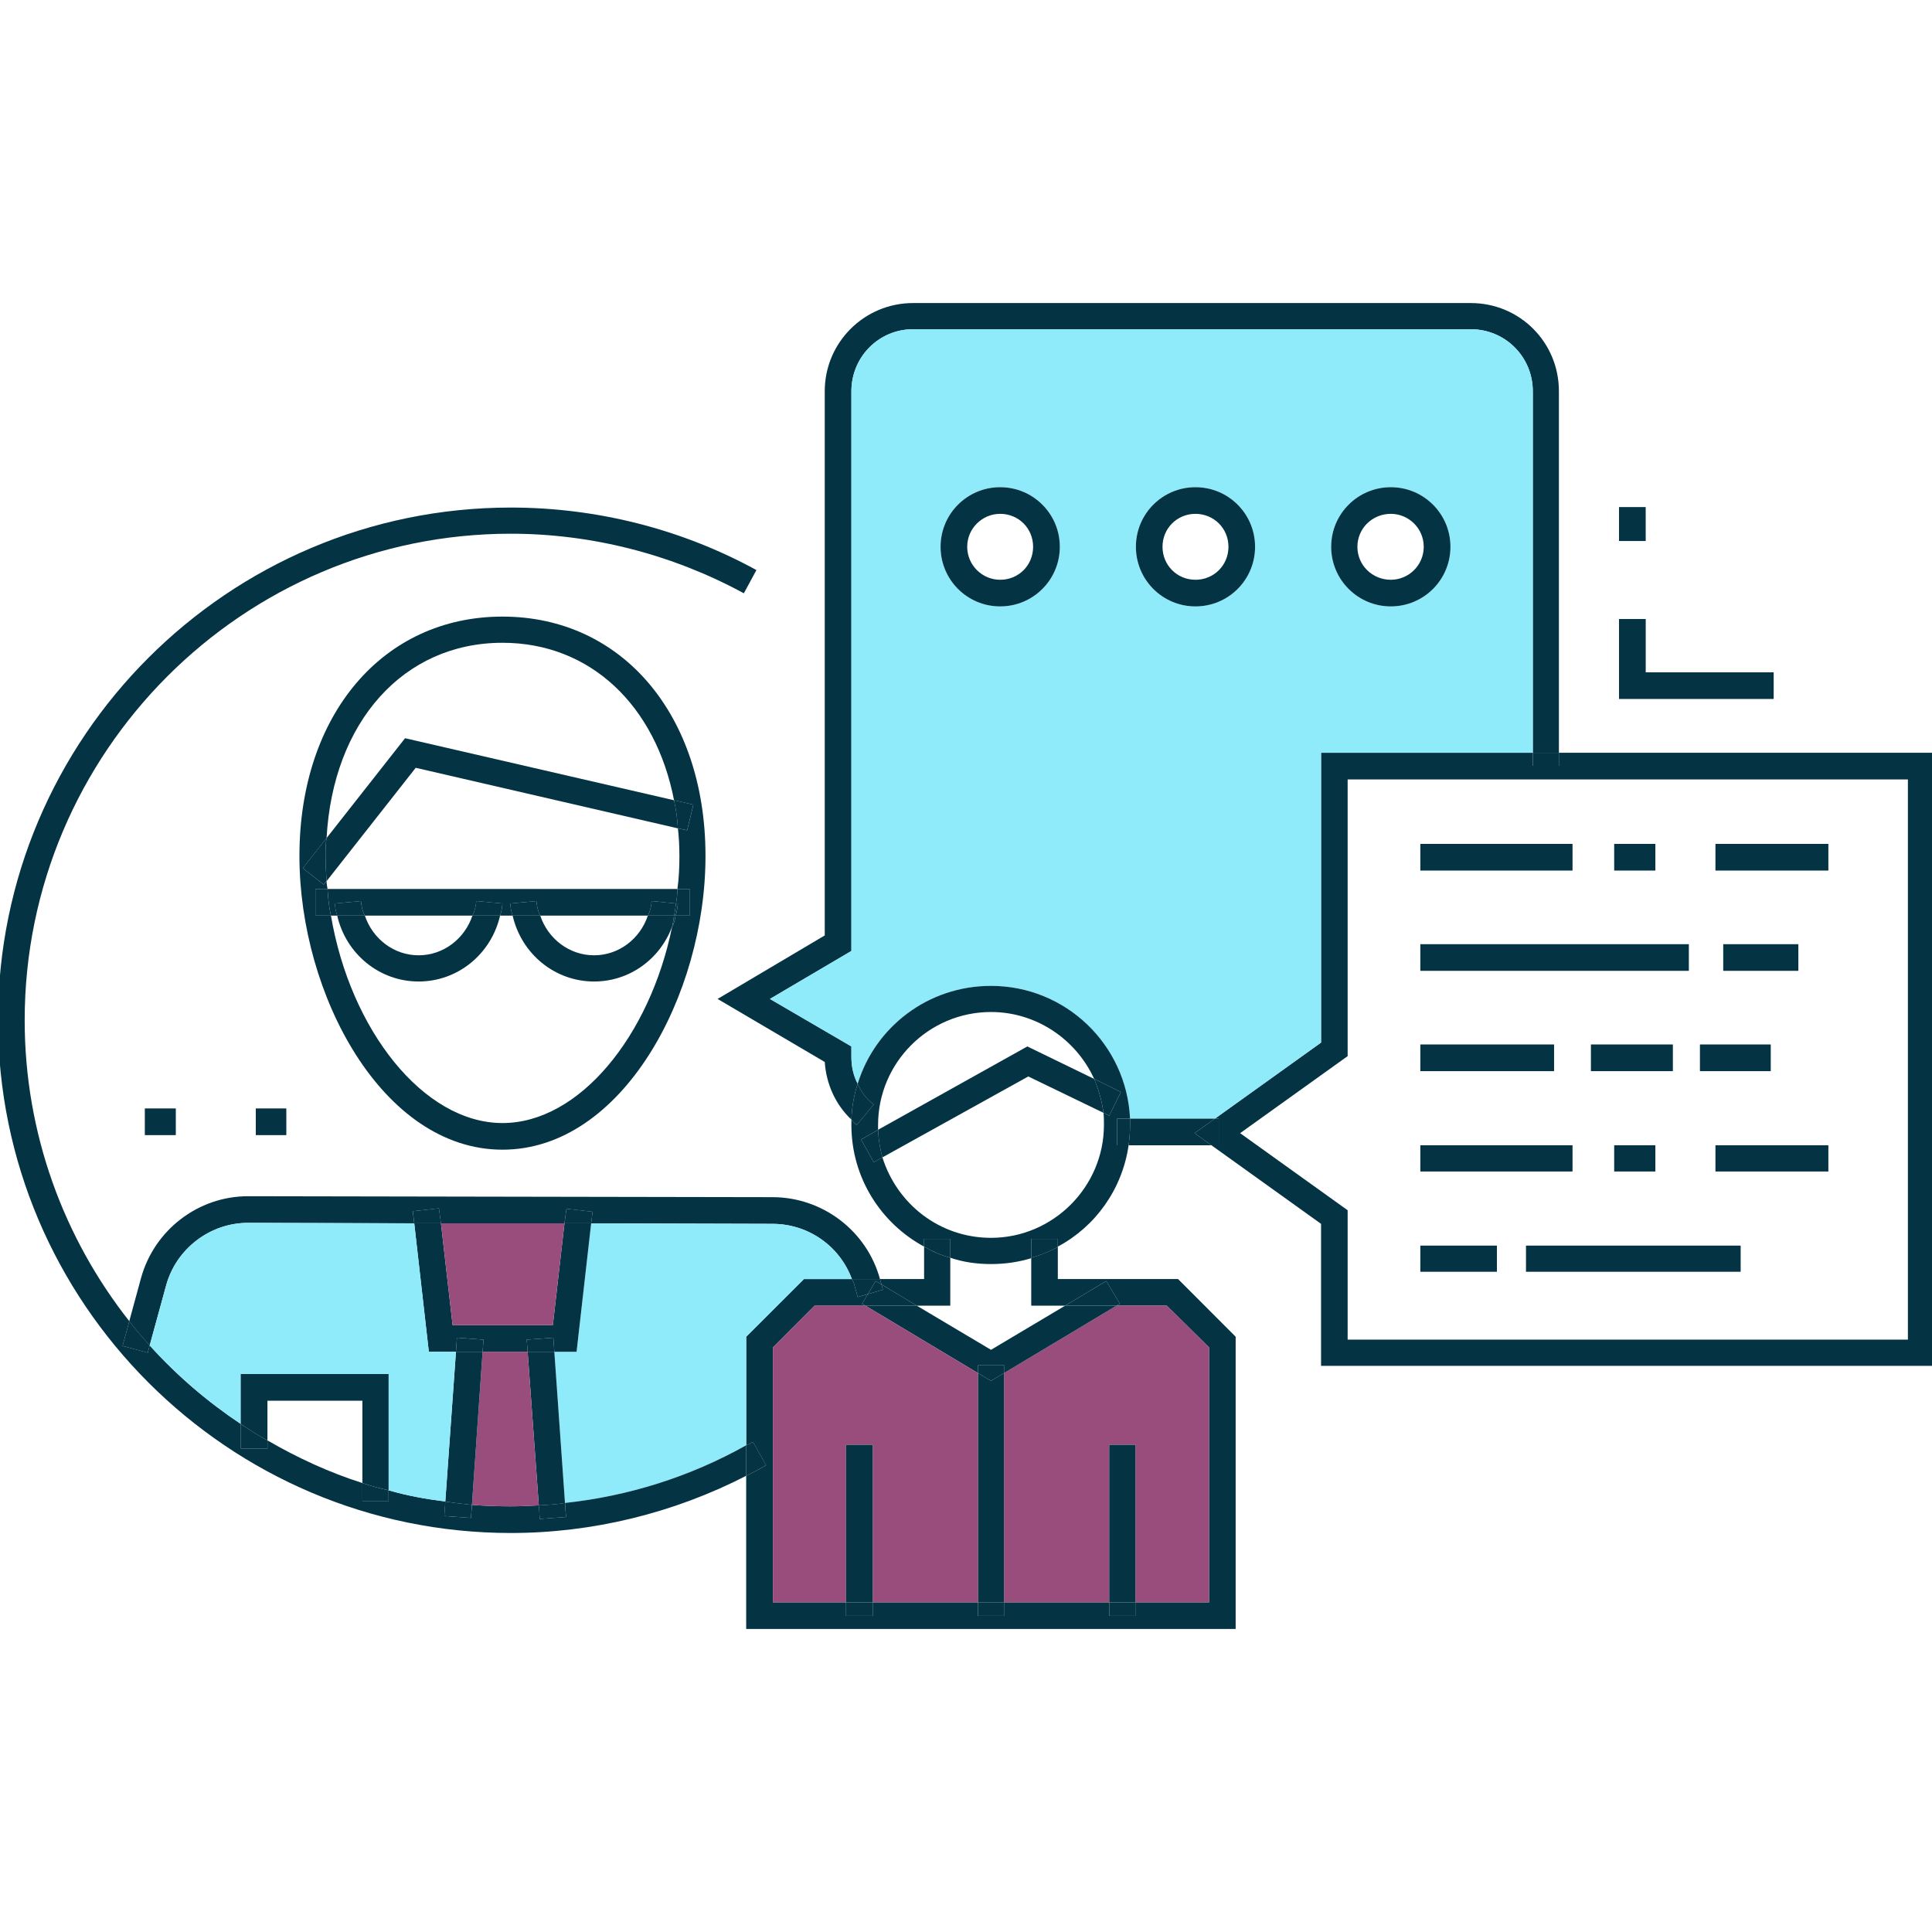 <?xml version="1.0" encoding="utf-8"?>
<!-- Generator: Adobe Illustrator 16.0.0, SVG Export Plug-In . SVG Version: 6.00 Build 0)  -->
<!DOCTYPE svg PUBLIC "-//W3C//DTD SVG 1.1//EN" "http://www.w3.org/Graphics/SVG/1.1/DTD/svg11.dtd">
<svg version="1.1" id="Capa_1" xmlns="http://www.w3.org/2000/svg" xmlns:xlink="http://www.w3.org/1999/xlink" x="0px" y="0px"
	 width="80px" height="80px" viewBox="0 0 80 80" enable-background="new 0 0 80 80" xml:space="preserve">
<g>
	<path fill="#043344" d="M80.084,31.17v25.386H54.702v-5.879l-4.539-3.254h0.302v-1.101h-0.16l4.397-3.151V31.17h8.768v0.542h1.081
		V31.17H80.084z M79.002,55.472V32.275H55.803v11.457l-4.452,3.19l4.452,3.192v5.357H79.002z"/>
	<rect x="71.033" y="47.423" fill="#043344" width="4.676" height="1.086"/>
	<rect x="71.033" y="34.944" fill="#043344" width="4.676" height="1.104"/>
	<rect x="71.355" y="39.097" fill="#043344" width="3.111" height="1.103"/>
	<polygon fill="#043344" points="73.444,27.84 73.444,28.943 67.04,28.943 67.04,25.632 68.146,25.632 68.146,27.84 	"/>
	<rect x="70.391" y="43.249" fill="#043344" width="2.932" height="1.105"/>
	<rect x="63.188" y="51.578" fill="#043344" width="8.889" height="1.083"/>
	<rect x="58.813" y="39.097" fill="#043344" width="11.119" height="1.103"/>
	<rect x="65.876" y="43.249" fill="#043344" width="3.394" height="1.105"/>
	<rect x="66.84" y="47.423" fill="#043344" width="1.705" height="1.086"/>
	<rect x="66.84" y="34.944" fill="#043344" width="1.705" height="1.104"/>
	<rect x="67.04" y="20.997" fill="#043344" width="1.105" height="1.405"/>
	<rect x="58.813" y="47.423" fill="#043344" width="6.302" height="1.086"/>
	<rect x="58.813" y="34.944" fill="#043344" width="6.302" height="1.104"/>
	<rect x="63.47" y="31.17" fill="#043344" width="1.081" height="0.542"/>
	<path fill="#043344" d="M64.551,16.2v14.97H63.47V16.2c0-1.425-1.145-2.567-2.567-2.567H37.804c-1.407,0-2.549,1.142-2.549,2.567
		v23.177l-3.373,1.987l3.373,1.967v0.441c0,0.382,0.08,0.763,0.261,1.104c-0.161,0.481-0.241,0.964-0.261,1.485
		c-0.663-0.623-1.044-1.485-1.104-2.387l-4.437-2.61l4.437-2.63V16.2c0-2.026,1.646-3.651,3.653-3.651h23.098
		C62.929,12.549,64.551,14.173,64.551,16.2z"/>
	<rect x="58.813" y="43.249" fill="#043344" width="5.538" height="1.105"/>
	<path fill="#8FEAF9" d="M63.47,16.2v14.97h-8.768v12.001l-4.397,3.151h-3.512c-0.142-3.073-2.67-5.499-5.758-5.499
		c-2.611,0-4.798,1.705-5.52,4.053c-0.181-0.341-0.261-0.722-0.261-1.104v-0.441l-3.373-1.967l3.373-1.987V16.2
		c0-1.425,1.143-2.567,2.549-2.567h23.098C62.325,13.633,63.47,14.775,63.47,16.2z M60.06,22.641c0-1.364-1.105-2.467-2.47-2.467
		c-1.363,0-2.469,1.104-2.469,2.467c0,1.366,1.105,2.469,2.469,2.469C58.954,25.11,60.06,24.007,60.06,22.641z M51.97,22.641
		c0-1.364-1.102-2.467-2.469-2.467c-1.364,0-2.466,1.104-2.466,2.467c0,1.366,1.102,2.469,2.466,2.469
		C50.868,25.11,51.97,24.007,51.97,22.641z M43.885,22.641c0-1.364-1.105-2.467-2.47-2.467c-1.365,0-2.468,1.104-2.468,2.467
		c0,1.366,1.104,2.469,2.468,2.469C42.779,25.11,43.885,24.007,43.885,22.641z"/>
	<rect x="58.813" y="51.578" fill="#043344" width="3.171" height="1.083"/>
	<path fill="#043344" d="M57.59,20.174c1.364,0,2.47,1.104,2.47,2.467c0,1.366-1.105,2.469-2.47,2.469
		c-1.363,0-2.469-1.104-2.469-2.469C55.121,21.277,56.227,20.174,57.59,20.174z M58.954,22.641c0-0.762-0.623-1.364-1.364-1.364
		c-0.764,0-1.383,0.602-1.383,1.364c0,0.764,0.619,1.366,1.383,1.366C58.331,24.007,58.954,23.405,58.954,22.641z"/>
	<path fill="#043344" d="M51.166,55.351v12.101H30.898v-6.342c0.282-0.139,0.564-0.28,0.823-0.44l-0.541-0.964
		c-0.1,0.061-0.18,0.102-0.282,0.141v-4.495l2.391-2.388h1.985c0.061,0.101,0.1,0.2,0.12,0.3l0.122,0.443l0.421-0.121l-0.241,0.401
		l0.141,0.08h-2.108l-1.725,1.727v10.555h3.029v0.562h1.105v-0.562h4.354v0.562h1.083v-0.562h4.354v0.562h1.085v-0.562h3.05V55.793
		l-1.748-1.727h-2.085l0.141-0.08l-0.564-0.942l-1.705,1.022h-1.402v-1.968v-0.02c0.38-0.1,0.76-0.261,1.101-0.44v1.324h4.978
		L51.166,55.351z"/>
	<polygon fill="#043344" points="50.465,46.322 50.465,47.423 50.163,47.423 49.462,46.922 50.305,46.322 	"/>
	<path fill="#043344" d="M50.305,46.322l-0.843,0.6l0.701,0.501h-3.43c0.039-0.28,0.06-0.56,0.06-0.842c0-0.079,0-0.181,0-0.259
		H50.305z"/>
	<polygon fill="#994D7C" points="50.065,55.793 50.065,66.348 47.016,66.348 47.016,59.826 45.931,59.826 45.931,66.348 
		41.576,66.348 41.576,56.855 46.232,54.066 48.317,54.066 	"/>
	<path fill="#043344" d="M49.501,20.174c1.367,0,2.469,1.104,2.469,2.467c0,1.366-1.102,2.469-2.469,2.469
		c-1.364,0-2.466-1.104-2.466-2.469C47.035,21.277,48.137,20.174,49.501,20.174z M50.868,22.641c0-0.762-0.604-1.364-1.367-1.364
		c-0.761,0-1.364,0.602-1.364,1.364c0,0.764,0.604,1.366,1.364,1.366C50.265,24.007,50.868,23.405,50.868,22.641z"/>
	<rect x="45.931" y="66.348" fill="#043344" width="1.085" height="0.562"/>
	<rect x="45.931" y="59.826" fill="#043344" width="1.085" height="6.521"/>
	<path fill="#043344" d="M46.793,46.322c0,0.078,0,0.18,0,0.259c0,0.282-0.021,0.562-0.06,0.842h-0.481v-1.101H46.793z"/>
	<path fill="#043344" d="M46.793,46.322h-0.541v1.101h0.481c-0.263,1.827-1.383,3.373-2.932,4.196v-0.321h-1.101v0.781v0.02
		c-0.521,0.161-1.086,0.243-1.666,0.243c-0.583,0-1.165-0.082-1.687-0.263v-0.781h-1.083v0.321c-1.786-0.965-3.01-2.852-3.01-5.038
		c0-0.079,0-0.14,0-0.22c0.061,0.08,0.139,0.16,0.222,0.22l0.701-0.843c-0.302-0.239-0.521-0.521-0.662-0.862
		c0.721-2.348,2.908-4.053,5.52-4.053C44.123,40.823,46.651,43.249,46.793,46.322z M45.931,46.2l0.481-0.983l-1.105-0.541
		c-0.74-1.627-2.387-2.771-4.271-2.771c-2.59,0-4.677,2.108-4.677,4.676c0,0.061,0,0.141,0,0.201l-0.702,0.402l0.521,0.942
		l0.361-0.202c0.604,1.929,2.367,3.332,4.497,3.332c2.567,0,4.676-2.107,4.676-4.676c0-0.161,0-0.342-0.02-0.502L45.931,46.2z"/>
	<path fill="#043344" d="M46.412,45.217L45.931,46.2l-0.239-0.121c-0.062-0.502-0.204-0.962-0.385-1.403L46.412,45.217z"/>
	<polygon fill="#043344" points="45.809,53.044 46.373,53.986 46.232,54.066 44.104,54.066 	"/>
	<polygon fill="#043344" points="46.232,54.066 41.576,56.855 41.576,56.536 40.493,56.536 40.493,56.855 35.837,54.066 
		37.963,54.066 41.035,55.893 44.104,54.066 	"/>
	<path fill="#043344" d="M45.691,46.079l-3.112-1.505l-6.041,3.351c-0.1-0.36-0.161-0.74-0.18-1.143l6.182-3.451l2.767,1.345
		C45.487,45.117,45.629,45.577,45.691,46.079z"/>
	<path fill="#043344" d="M43.802,51.298v0.321v0.02c-0.341,0.18-0.721,0.341-1.101,0.44v-0.781H43.802z"/>
	<path fill="#043344" d="M41.415,20.174c1.364,0,2.47,1.104,2.47,2.467c0,1.366-1.105,2.469-2.47,2.469
		c-1.365,0-2.468-1.104-2.468-2.469C38.947,21.277,40.05,20.174,41.415,20.174z M42.779,22.641c0-0.762-0.6-1.364-1.364-1.364
		c-0.741,0-1.365,0.602-1.365,1.364c0,0.764,0.624,1.366,1.365,1.366C42.18,24.007,42.779,23.405,42.779,22.641z"/>
	<rect x="40.493" y="66.348" fill="#043344" width="1.083" height="0.562"/>
	<polygon fill="#043344" points="41.576,56.855 41.576,66.348 40.493,66.348 40.493,56.855 41.035,57.177 	"/>
	<polygon fill="#043344" points="41.576,56.536 41.576,56.855 41.035,57.177 40.493,56.855 40.493,56.536 	"/>
	<polygon fill="#994D7C" points="40.493,56.855 40.493,66.348 36.139,66.348 36.139,59.826 35.033,59.826 35.033,66.348 
		32.004,66.348 32.004,55.793 33.729,54.066 35.837,54.066 	"/>
	<path fill="#043344" d="M39.349,52.079v1.987h-1.386l-1.464-0.882l-0.061-0.222h1.827v-1.344
		C38.606,51.818,38.966,51.979,39.349,52.079z"/>
	<path fill="#043344" d="M39.349,51.298v0.781c-0.382-0.1-0.743-0.261-1.083-0.46v-0.321H39.349z"/>
	<polygon fill="#043344" points="36.499,53.185 37.963,54.066 35.837,54.066 35.696,53.986 35.937,53.585 36.558,53.404 	"/>
	<polygon fill="#043344" points="36.499,53.185 36.558,53.404 35.937,53.585 36.258,53.044 	"/>
	<path fill="#043344" d="M36.539,47.925l-0.361,0.202l-0.521-0.942l0.702-0.402C36.378,47.185,36.438,47.564,36.539,47.925z"/>
	<path fill="#043344" d="M36.438,52.963l0.061,0.222l-0.241-0.141l-0.321,0.541l-0.421,0.121l-0.122-0.443
		c-0.02-0.1-0.059-0.199-0.12-0.3H36.438z"/>
	<path fill="#043344" d="M36.438,52.963h-1.164c-0.501-1.365-1.805-2.286-3.29-2.286l-7.506-0.022l0.059-0.479l-1.082-0.122
		l-0.082,0.602h-5.115l-0.083-0.621l-1.082,0.12l0.059,0.501l-6.863-0.02h-0.02c-1.564,0-2.971,1.064-3.39,2.589l-0.682,2.489
		c-0.282-0.321-0.584-0.662-0.845-1.004l0.482-1.768c0.543-2.006,2.37-3.409,4.435-3.409c0.02,0,0.02,0,0.02,0l21.694,0.039
		C34.069,49.571,35.896,50.977,36.438,52.963z"/>
	<path fill="#043344" d="M36.178,45.738l-0.701,0.843c-0.083-0.06-0.161-0.14-0.222-0.22c0.02-0.521,0.1-1.004,0.261-1.485
		C35.657,45.217,35.876,45.499,36.178,45.738z"/>
	<rect x="35.033" y="66.348" fill="#043344" width="1.105" height="0.562"/>
	<rect x="35.033" y="59.826" fill="#043344" width="1.105" height="6.521"/>
	<path fill="#8FEAF9" d="M35.274,52.963h-1.985l-2.391,2.388v4.495c-2.326,1.305-4.875,2.106-7.503,2.389l-0.441-6.261h0.921
		l0.604-5.319l7.506,0.022C33.47,50.677,34.773,51.598,35.274,52.963z"/>
	<path fill="#043344" d="M31.181,59.705l0.541,0.964c-0.259,0.16-0.541,0.302-0.823,0.44v-1.264
		C31,59.807,31.081,59.766,31.181,59.705z"/>
	<path fill="#043344" d="M31.322,23.605l-0.521,0.962c-2.952-1.605-6.283-2.467-9.654-2.467c-11.096,0-20.125,9.05-20.125,20.146
		c0,4.697,1.625,9.03,4.333,12.463l-0.28,1.023l1.042,0.28l0.083-0.3c1.121,1.244,2.387,2.328,3.771,3.251v1.022h1.105v-0.341
		c1.243,0.722,2.548,1.325,3.931,1.766v0.743h1.086v-0.443c0.76,0.222,1.544,0.363,2.348,0.463l-0.042,0.602l1.104,0.08l0.041-0.541
		c0.521,0.04,1.064,0.06,1.605,0.06c0.38,0,0.784-0.02,1.164-0.04l0.04,0.562l1.085-0.08l-0.041-0.582
		c2.628-0.282,5.177-1.084,7.503-2.389v1.264c-3.01,1.547-6.361,2.369-9.751,2.369c-11.699,0-21.231-9.533-21.231-21.232
		c0-11.717,9.532-21.229,21.231-21.229C24.698,21.017,28.21,21.9,31.322,23.605z"/>
	<path fill="#043344" d="M28.711,33.317l-0.259,1.064l-0.382-0.081c-0.021-0.402-0.081-0.803-0.161-1.164L28.711,33.317z"/>
	<path fill="#043344" d="M28.551,36.81v1.104h-0.58c0.059-0.161,0.079-0.321,0.1-0.502H27.99c0.039-0.2,0.059-0.401,0.059-0.602
		H28.551z"/>
	<path fill="#043344" d="M28.071,37.411c-0.021,0.181-0.042,0.341-0.1,0.502H27.91c0.041-0.161,0.061-0.341,0.08-0.502H28.071z"/>
	<path fill="#043344" d="M28.071,34.301l-10.857-2.508l-3.692,4.695c-0.021-0.341-0.041-0.702-0.041-1.042
		c0-0.263,0-0.502,0.041-0.743l3.251-4.135l11.137,2.569C27.99,33.498,28.049,33.899,28.071,34.301z"/>
	<path fill="#043344" d="M28.049,36.81c0,0.2-0.02,0.402-0.059,0.602l-1.003-0.1c-0.02,0.2-0.061,0.421-0.161,0.602H22.37
		c-0.098-0.181-0.139-0.402-0.159-0.602l-1.084,0.1c0.02,0.181,0.04,0.341,0.1,0.502h-0.521c0.061-0.161,0.081-0.321,0.1-0.502
		l-1.083-0.1c-0.02,0.2-0.061,0.421-0.161,0.602h-4.454c-0.102-0.181-0.141-0.402-0.161-0.602l-1.083,0.1
		c0.02,0.181,0.041,0.341,0.1,0.502h-0.261c-0.08-0.361-0.119-0.723-0.139-1.104H28.049z"/>
	<path fill="#043344" d="M26.987,37.312l1.003,0.1c-0.02,0.161-0.039,0.341-0.08,0.502h-1.084
		C26.926,37.732,26.967,37.511,26.987,37.312z"/>
	<path fill="#043344" d="M27.91,37.913h0.061c-0.02,0.161-0.061,0.319-0.141,0.46C27.869,38.232,27.889,38.074,27.91,37.913z"/>
	<path fill="#043344" d="M27.91,37.913c-0.021,0.161-0.042,0.319-0.081,0.46c-0.501,1.344-1.766,2.269-3.229,2.269
		c-1.626,0-3.01-1.144-3.373-2.729h1.143c0.321,0.962,1.205,1.644,2.23,1.644c1.023,0,1.905-0.682,2.226-1.644H27.91z"/>
	<path fill="#043344" d="M20.806,25.532c4.958,0,8.407,4.074,8.407,9.914c0,5.757-3.449,12.16-8.407,12.16s-8.407-6.402-8.407-12.16
		C12.399,29.606,15.848,25.532,20.806,25.532z M28.453,34.382l0.259-1.064l-0.801-0.18c-0.763-3.933-3.471-6.522-7.104-6.522
		c-4.113,0-7.023,3.291-7.284,8.088l-0.984,1.244l0.864,0.682l0.12-0.141c0,0.1,0.02,0.222,0.041,0.321h-0.501v1.104h0.641
		c0.802,4.736,3.833,8.589,7.104,8.589c3.171,0,6.101-3.594,7.023-8.128c0.081-0.141,0.122-0.3,0.141-0.46h0.58V36.81h-0.501
		c0.062-0.441,0.082-0.903,0.082-1.364c0-0.382-0.02-0.764-0.061-1.145L28.453,34.382z"/>
	<polygon fill="#043344" points="24.537,50.175 24.479,50.654 23.374,50.654 23.456,50.053 	"/>
	<polygon fill="#043344" points="24.479,50.654 23.875,55.974 22.954,55.974 22.913,55.392 21.81,55.472 21.849,55.974 
		19.983,55.974 20.022,55.472 18.921,55.392 18.88,55.974 17.757,55.974 17.153,50.654 18.259,50.654 18.741,54.87 22.893,54.87 
		23.374,50.654 	"/>
	<path fill="#043344" d="M23.395,62.234l0.041,0.582l-1.085,0.08l-0.04-0.562C22.672,62.314,23.032,62.293,23.395,62.234z"/>
	<path fill="#043344" d="M22.954,55.974l0.441,6.261c-0.363,0.059-0.723,0.08-1.084,0.1l-0.462-6.36H22.954z"/>
	<polygon fill="#994D7C" points="23.374,50.654 22.893,54.87 18.741,54.87 18.259,50.654 	"/>
	<polygon fill="#043344" points="22.913,55.392 22.954,55.974 21.849,55.974 21.81,55.472 	"/>
	<path fill="#043344" d="M22.37,37.913h-1.143c-0.061-0.161-0.081-0.321-0.1-0.502l1.084-0.1
		C22.231,37.511,22.272,37.732,22.37,37.913z"/>
	<path fill="#994D7C" d="M21.849,55.974l0.462,6.36c-0.38,0.021-0.784,0.04-1.164,0.04c-0.541,0-1.083-0.02-1.605-0.06l0.441-6.341
		H21.849z"/>
	<path fill="#043344" d="M20.806,37.411c-0.02,0.181-0.039,0.341-0.1,0.502h-1.145c0.1-0.181,0.142-0.402,0.161-0.602L20.806,37.411
		z"/>
	<path fill="#043344" d="M19.562,37.913h1.145c-0.362,1.585-1.746,2.729-3.373,2.729c-1.625,0-3.01-1.144-3.371-2.729h1.145
		c0.321,0.962,1.203,1.644,2.226,1.644S19.242,38.875,19.562,37.913z"/>
	<polygon fill="#043344" points="20.022,55.472 19.983,55.974 18.88,55.974 18.921,55.392 	"/>
	<path fill="#043344" d="M19.983,55.974l-0.441,6.341c-0.382-0.041-0.743-0.08-1.103-0.141l0.441-6.2H19.983z"/>
	<path fill="#043344" d="M19.542,62.314l-0.041,0.541l-1.104-0.08l0.042-0.602C18.799,62.234,19.16,62.273,19.542,62.314z"/>
	<path fill="#8FEAF9" d="M18.88,55.974l-0.441,6.2c-0.804-0.1-1.587-0.241-2.348-0.463v-4.814H9.969v2.067
		c-1.384-0.923-2.649-2.007-3.771-3.251l0.682-2.489c0.419-1.524,1.826-2.589,3.39-2.589h0.02l6.863,0.02l0.604,5.319H18.88z"/>
	<polygon fill="#043344" points="18.176,50.033 18.259,50.654 17.153,50.654 17.095,50.153 	"/>
	<path fill="#043344" d="M16.091,61.711v0.443h-1.086v-0.743C15.368,61.531,15.73,61.633,16.091,61.711z"/>
	<path fill="#043344" d="M16.091,56.896v4.814c-0.361-0.078-0.723-0.18-1.086-0.3V58h-3.931v1.646
		c-0.382-0.201-0.745-0.442-1.105-0.682v-2.067H16.091z"/>
	<path fill="#043344" d="M15.107,37.913h-1.145c-0.059-0.161-0.08-0.321-0.1-0.502l1.083-0.1
		C14.966,37.511,15.005,37.732,15.107,37.913z"/>
	<path fill="#043344" d="M13.702,37.913h-0.641V36.81h0.501C13.583,37.19,13.622,37.552,13.702,37.913z"/>
	<path fill="#043344" d="M13.481,35.446c0,0.341,0.02,0.702,0.041,1.042l-0.12,0.141l-0.864-0.682l0.984-1.244
		C13.481,34.944,13.481,35.183,13.481,35.446z"/>
	<rect x="10.592" y="45.898" fill="#043344" width="1.264" height="1.105"/>
	<path fill="#043344" d="M11.074,59.646v0.341H9.969v-1.022C10.33,59.203,10.692,59.444,11.074,59.646z"/>
	<rect x="5.997" y="45.898" fill="#043344" width="1.283" height="1.105"/>
	<path fill="#043344" d="M6.199,55.713l-0.083,0.3l-1.042-0.28l0.28-1.023C5.615,55.051,5.917,55.392,6.199,55.713z"/>
</g>
</svg>
